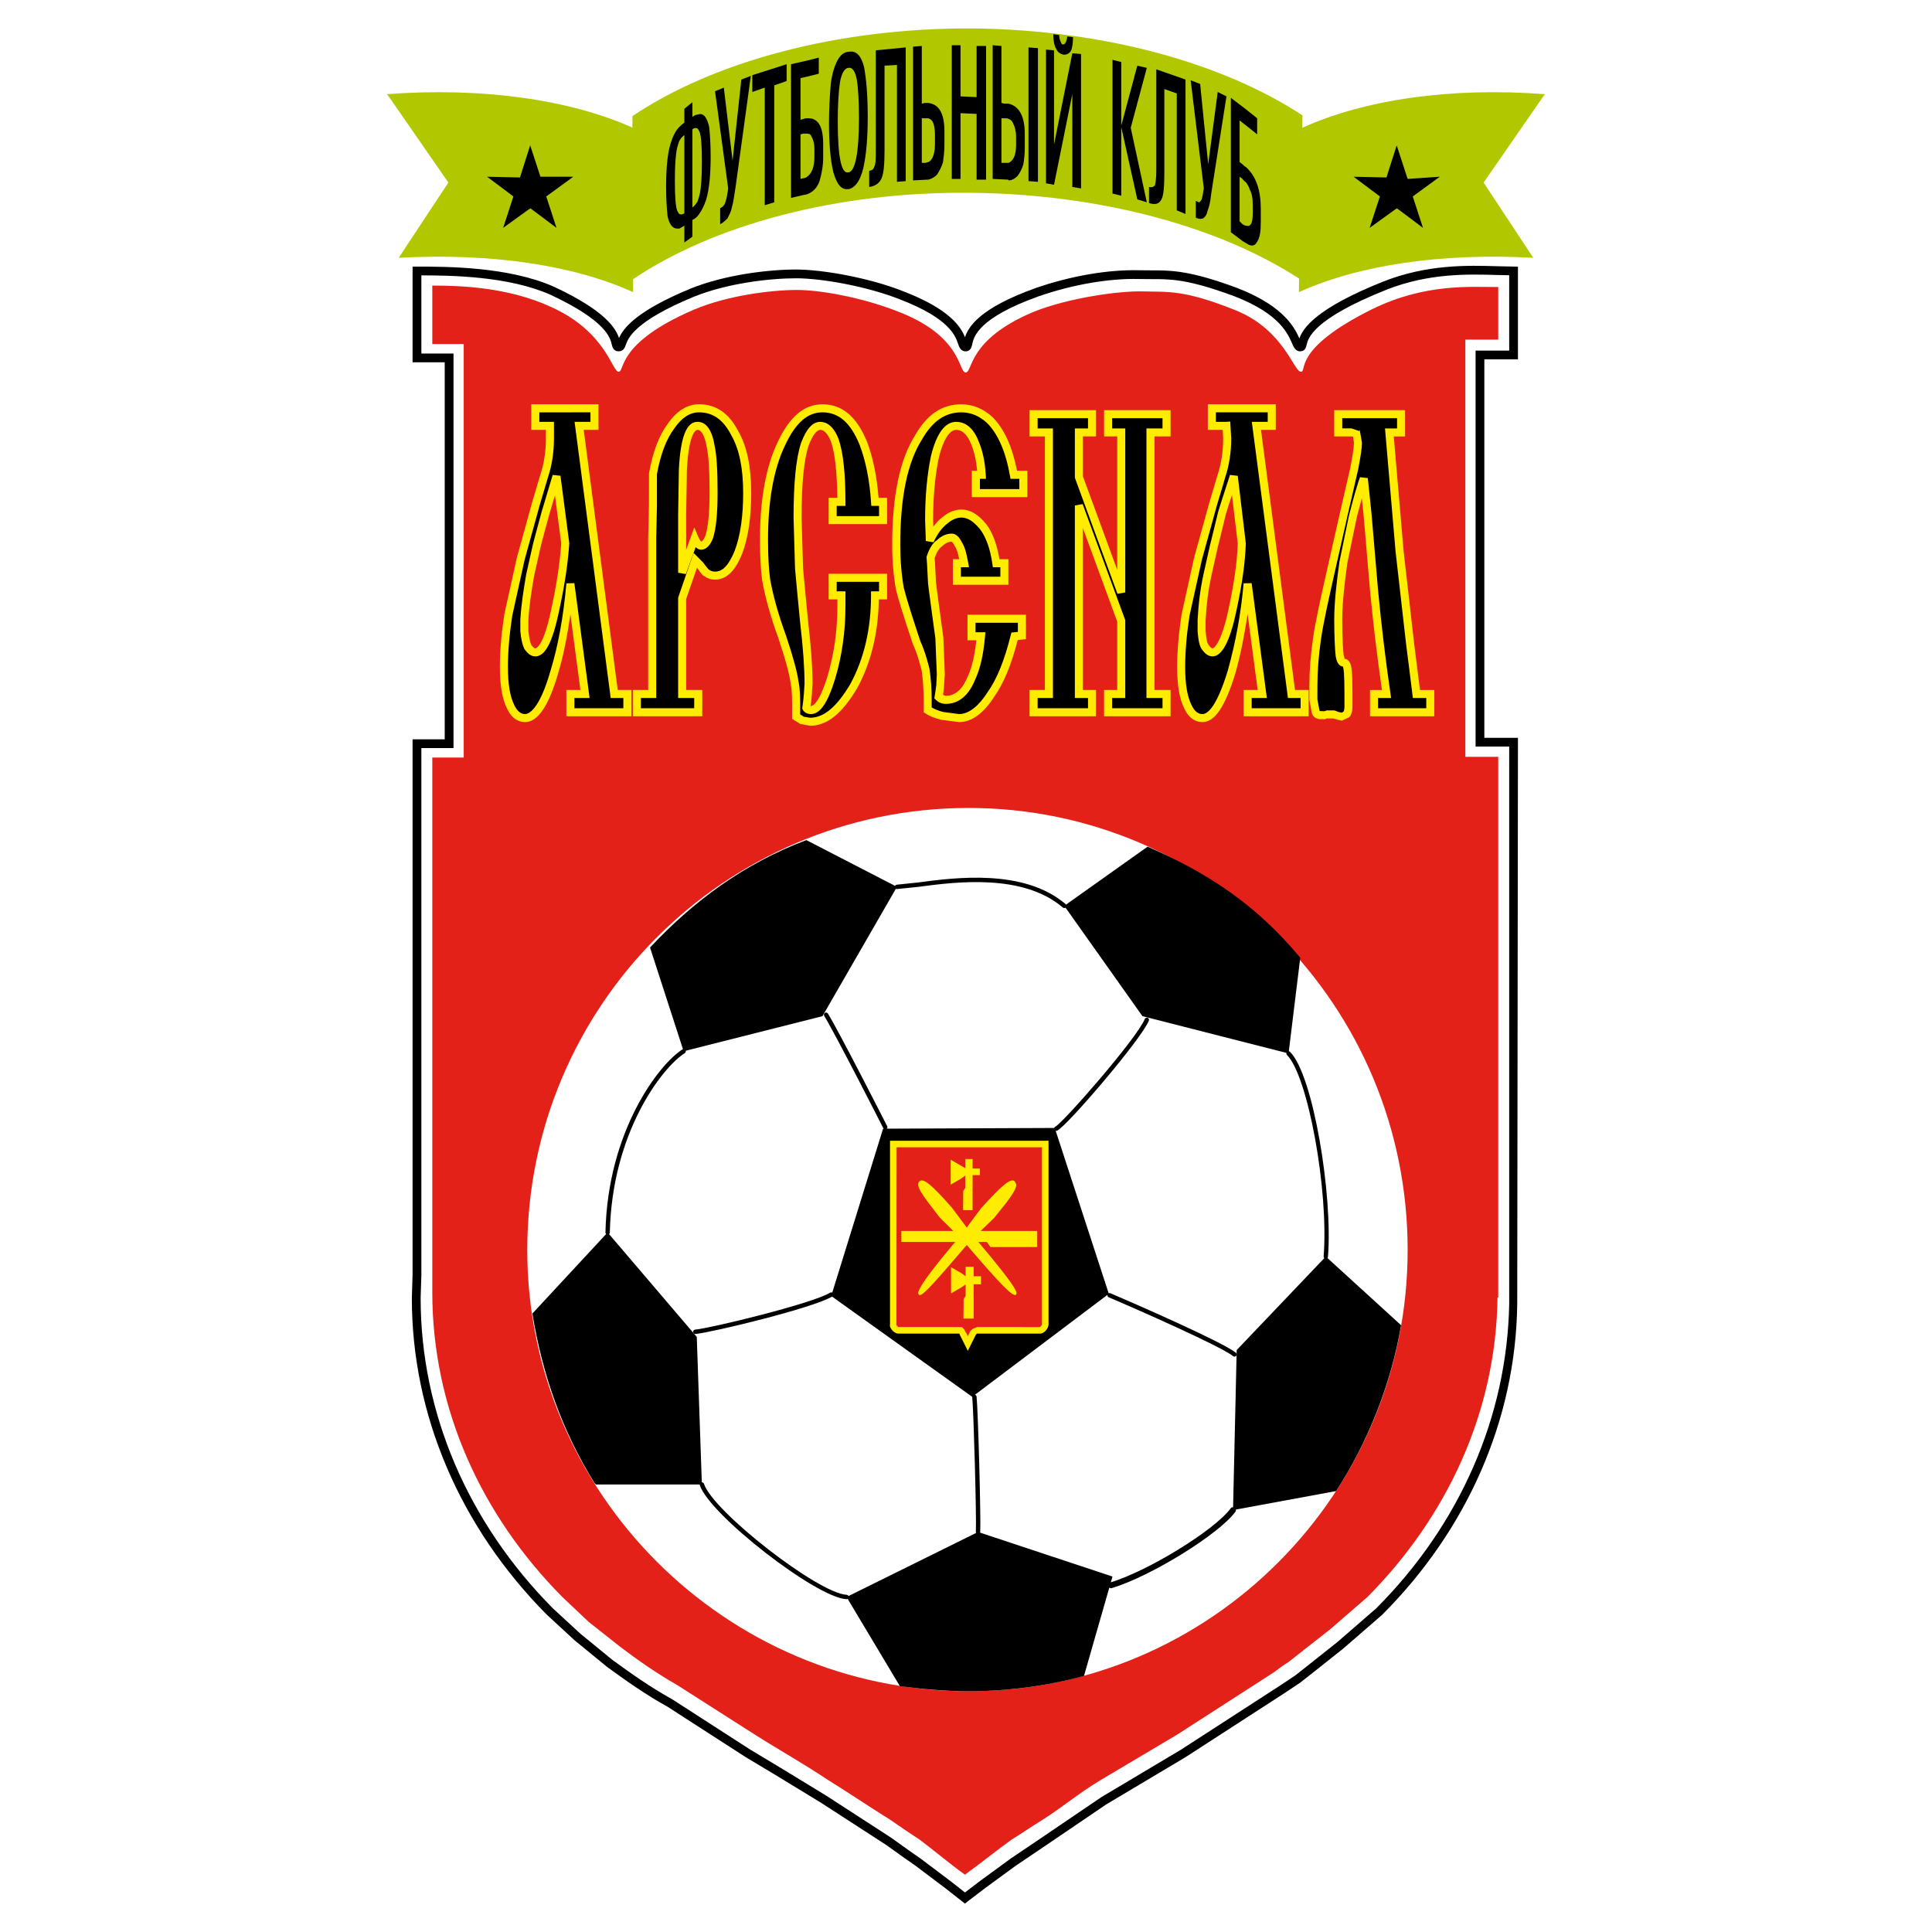 <?xml version="1.0" encoding="utf-8"?>
<!-- Generator: Adobe Illustrator 12.0.0, SVG Export Plug-In . SVG Version: 6.00 Build 51448)  -->
<!DOCTYPE svg PUBLIC "-//W3C//DTD SVG 1.1//EN" "http://www.w3.org/Graphics/SVG/1.1/DTD/svg11.dtd">
<svg  version="1.1" id="Calque_1" xmlns:x="http://ns.adobe.com/Extensibility/1.0/" xmlns:i="http://ns.adobe.com/AdobeIllustrator/10.0/" xmlns:graph="http://ns.adobe.com/Graphs/1.0/"
	 xmlns="http://www.w3.org/2000/svg" xmlns:xlink="http://www.w3.org/1999/xlink" xmlns:a="http://ns.adobe.com/AdobeSVGViewerExtensions/3.0/"
	 width="192.756" height="192.756" viewBox="0 0 192.756 192.756"
	 style="overflow:visible;enable-background:new 0 0 192.756 192.756;" xml:space="preserve">
<g>
	<polygon style="fill-rule:evenodd;clip-rule:evenodd;fill:#FFFFFF;" points="0,0 192.756,0 192.756,192.756 0,192.756 0,0 	"/>
	<path style="fill-rule:evenodd;clip-rule:evenodd;" d="M138.021,28.086c-6.697,2.668-8.02,4.644-8.382,5.678
		c-0.495-1.113-1.681-3.533-7.209-5.394c-4.028-1.403-5.754-1.4-7.579-1.396l-1.222-0.011c-3.07-0.077-6.819,0.568-10.289,1.772
		c-5.556,1.984-6.714,3.834-7.062,4.914c-0.393-0.993-1.472-2.772-6.048-4.544c-3.429-1.387-8.186-2.216-10.8-2.216
		c-2.707,0-7.103,0.505-10.588,1.928c-5.448,2.257-6.669,3.971-7.083,4.913c-0.32-0.975-1.373-2.734-6.49-5.122
		c-4.539-2.009-10.706-2.009-13.67-2.009h-0.437v9.549c0,0,2.555,0,3.207,0c0,0.845,0,36.767,0,37.612c-0.652,0-3.207,0-3.207,0
		v53.429l-0.073,2.332c0,11.604,4.782,22.819,13.467,31.579l2.783,2.564l3.227,2.642c1.881,1.376,3.899,2.798,6.042,3.98
		l7.776,5.015c0.006,0.004,3.087,1.852,3.087,1.852l4.491,2.739l6.419,4.157c0,0.002,1.84,1.314,1.84,1.314l1.128,0.786
		c0.011,0.007,3.045,2.299,3.045,2.299l1.876,1.474l0.256-0.203l1.814-1.381l2.974-2.176c0.03-0.021,2.917-1.969,2.917-1.969
		c-0.01,0.008,3.082-2.091,3.082-2.091l3.03-2.059l7.944-4.735l9.928-6.424l-0.022,0.014l1.53-1.021l1.805-1.422l2.479-1.969
		l3.878-3.365c8.564-8.562,13.347-19.569,13.49-31.012l0.072-56.497c0,0-2.691,0-3.354,0c0-0.845,0-36.912,0-37.758
		c0.662,0,3.354,0,3.354,0v-9.249l-2.029-0.042C146.464,26.475,142.417,26.353,138.021,28.086L138.021,28.086z"/>
	<path style="fill-rule:evenodd;clip-rule:evenodd;fill:#FFFFFF;" d="M129.727,35.053c0.489,0,0.588-0.436,0.635-0.646
		c0.144-0.633,0.578-2.558,7.982-5.508c4.226-1.667,8.168-1.548,11.047-1.461c0,0,0.715,0.015,1.182,0.024c0,0.729,0,6.773,0,7.517
		c-0.661,0-3.353,0-3.353,0v39.508c0,0,2.691,0,3.353,0c0,0.861,0,55.616,0,55.616c-0.212,11.208-4.904,21.999-13.284,30.377
		l-3.84,3.333l-2.463,1.957c0,0-1.747,1.383-1.749,1.384c-0.008,0.004-1.497,0.996-1.497,0.996l-9.913,6.415l-7.933,4.728
		c-0.001,0.002-6.124,4.157-6.124,4.157c-0.01,0.008-2.922,1.971-2.922,1.971c-0.004,0.003-3.044,2.226-3.044,2.226
		s-1.148,0.875-1.53,1.165c-0.364-0.286-1.333-1.048-1.333-1.048l-3.094-2.335c0.011,0.008-1.13-0.787-1.13-0.787l-1.835-1.311
		c-0.033-0.022-6.441-4.173-6.441-4.173c-0.001-0.001-4.522-2.758-4.522-2.758l-3.067-1.841l-7.792-5.024
		c-2.126-1.175-4.117-2.579-5.956-3.922l-3.188-2.609l-2.752-2.534c-8.505-8.581-13.197-19.578-13.197-30.95l0.073-2.332
		c0,0,0-51.694,0-52.554c0.652,0,3.207,0,3.207,0V35.271c0,0-2.555,0-3.207,0c0-0.747,0-7.049,0-7.798
		c3.032,0.004,8.703,0.085,12.87,1.929c5.567,2.598,5.968,4.306,6.12,4.948c0.058,0.245,0.165,0.702,0.691,0.702
		c0.489,0,0.631-0.406,0.717-0.649c0.222-0.635,0.813-2.322,6.741-4.778c3.366-1.373,7.628-1.861,10.255-1.861
		c2.53,0,7.142,0.806,10.477,2.155c4.832,1.87,5.422,3.625,5.674,4.375c0.107,0.32,0.255,0.759,0.759,0.759
		c0.503,0,0.604-0.467,0.657-0.717c0.154-0.713,0.56-2.606,6.634-4.776c3.37-1.168,7.007-1.797,9.974-1.724
		c-0.002,0,1.248,0.011,1.248,0.011c1.826-0.003,3.402-0.006,7.293,1.349c5.312,1.789,6.275,3.967,6.737,5.013
		C129.074,34.644,129.256,35.053,129.727,35.053L129.727,35.053z"/>
	<path style="fill-rule:evenodd;clip-rule:evenodd;fill:#E32118;" d="M127.102,166.841c0.51-0.365,0.947-0.729,1.458-1.021
		l1.75-1.386l2.331-1.821l3.791-3.28c7.945-8.018,12.828-18.441,12.975-29.886h0.074V75.508h-3.282V33.886h3.282
		c0-2.697,0-2.551,0-5.248c-2.844,0-7.291-0.365-12.538,2.187c-8.091,4.009-6.487,6.268-7.145,6.268
		c-0.729,0-1.676-4.154-6.486-6.123c-5.248-2.114-6.852-1.822-9.257-1.896c-2.406-0.072-7.51,0.657-10.936,2.042
		c-6.632,2.77-6.048,6.05-6.778,6.05c-0.728,0-0.292-3.644-6.851-6.123c-3.354-1.312-7.508-2.113-9.986-2.113
		c-2.406,0-6.852,0.51-10.278,1.968c-7.799,3.353-6.852,6.195-7.508,6.195s-1.239-4.009-6.778-6.486
		c-4.301-1.968-9.039-2.114-11.809-2.114v5.831h3.134v41.257h-3.134v51.097c0,0.728,0,1.53,0,2.26
		c0,11.589,4.883,22.232,12.974,30.396l2.624,2.479l3.135,2.478c1.821,1.385,3.717,2.698,5.758,3.864l7.654,4.884
		c2.405,1.53,4.883,2.914,7.288,4.519c2.115,1.312,4.155,2.697,6.269,4.01c0.948,0.656,1.896,1.312,2.916,1.968
		c1.458,1.094,2.988,2.405,4.52,3.499c1.53-1.094,3.133-2.405,4.664-3.499c0.948-0.583,1.896-1.24,2.844-1.822
		c2.113-1.312,3.789-2.77,5.977-4.082l7.728-4.592L127.102,166.841L127.102,166.841z"/>
	<path style="fill-rule:evenodd;clip-rule:evenodd;" d="M121.927,69.677v-5.467c0.363-0.729,0.654-1.822,1.021-3.279
		c0.509-2.333,0.875-4.593,0.946-6.706l-0.8-6.706c-0.438,1.239-0.804,2.477-1.167,3.644c0,0.073,0,0.146,0,0.146v-3.936
		c0.363-1.312,0.509-2.479,0.509-3.644c0-0.292,0-0.73-0.071-1.24h-0.438v-1.749h4.955v1.749h-1.53l3.5,26.752h1.312v1.822h-5.687
		v-1.822h1.459l-1.459-11.006c-0.291,3.28-0.874,6.195-1.604,8.82C122.581,68.073,122.219,68.948,121.927,69.677L121.927,69.677z
		 M137.088,69.239h1.239c-0.438-2.988-0.875-6.487-1.239-10.351c-0.219-2.041-0.437-4.593-0.656-7.653l-0.364-3.499
		c-0.219,0.655-0.437,1.166-0.511,1.603c-0.146,0.438-0.292,1.166-0.583,2.188c-0.364,1.676-0.655,3.134-0.947,4.591
		c-0.291,2.115-0.511,4.01-0.511,5.686c0,1.822,0.073,3.062,0.146,3.646c0.074,0.437,0.22,0.655,0.365,0.655
		c0.219,0,0.292,0.146,0.363,0.365c0.146,0.583,0.146,1.895,0.146,4.009c0,0.365-0.072,0.655-0.218,0.802
		c-0.146,0.146-0.292,0.218-0.438,0.218c-0.073,0-0.22,0-0.365-0.073c-0.146,0-0.29-0.072-0.438-0.146c-0.146,0-0.218,0-0.364,0
		c-0.146,0-0.219,0-0.363,0c-0.074,0-0.146,0-0.22,0.073c-0.073,0-0.218,0-0.365,0c-0.218,0-0.436-0.073-0.51-0.365
		c-0.073-0.219-0.145-0.657-0.218-1.167v-1.458c0-1.603,0.145-3.134,0.363-4.665c0.221-1.531,0.729-3.862,1.459-7.07l1.238-5.467
		c0.438-1.75,0.803-3.207,1.021-4.446c0.219-1.167,0.364-2.042,0.364-2.552c0-0.437-0.073-0.729-0.146-0.875
		c-0.146-0.146-0.291-0.146-0.511-0.146h-1.312v-1.821h6.27v1.821h-1.166c0.219,3.426,0.582,7.362,1.02,11.882
		c0.364,4.081,0.875,7.798,1.312,11.297l0.364,2.917h1.386v1.822h-5.613V69.239L137.088,69.239z M121.927,40.739v1.749h-1.021
		v-1.749H121.927L121.927,40.739z M121.927,47.372v3.936c-0.292,0.948-0.51,1.75-0.657,2.551c-0.363,1.458-0.655,2.551-0.801,3.499
		c-0.365,1.677-0.51,3.134-0.584,4.519v1.094c0.074,0.802,0.146,1.312,0.364,1.604c0.22,0.292,0.438,0.51,0.729,0.51
		c0.292,0,0.657-0.292,0.949-0.875v5.467c-0.657,1.312-1.312,1.968-1.968,1.968c-0.583,0-1.095-0.364-1.458-1.166
		c-0.438-0.875-0.657-2.187-0.657-3.936c0-1.531,0.146-3.28,0.438-5.175c0.291-1.677,0.729-3.572,1.24-5.613
		c0.363-1.385,0.875-3.28,1.53-5.541c0.292-0.875,0.51-1.75,0.801-2.696C121.853,47.518,121.927,47.445,121.927,47.372
		L121.927,47.372z M69.664,56.191v-1.967c0.072,0.146,0.218,0.218,0.292,0.218c0.29,0,0.582-0.292,0.802-0.875
		c0.291-0.875,0.437-2.332,0.437-4.446c0-2.042-0.073-3.572-0.292-4.593c-0.218-1.312-0.657-1.968-1.238-2.042v-1.749h0.072
		c1.532,0,2.697,0.802,3.572,2.479c0.875,1.53,1.239,3.571,1.239,5.976c0,2.406-0.292,4.374-0.874,5.904
		c-0.657,1.604-1.386,2.333-2.333,2.333c-0.292,0-0.583-0.073-0.875-0.292c-0.072,0-0.292-0.292-0.656-0.802L69.664,56.191
		L69.664,56.191z M88.105,51.891h-5.029v-1.822h0.874c0-2.77-0.218-4.811-0.655-6.123c-0.365-0.948-0.875-1.458-1.458-1.458
		s-1.093,0.656-1.53,1.823c-0.511,1.531-0.729,4.01-0.729,7.362c0,1.75,0.072,3.426,0.146,5.03c0.073,1.093,0.292,2.916,0.51,5.394
		c0.292,2.479,0.438,4.519,0.438,6.123c0,0.365,0,0.729-0.073,1.093c0,0.365-0.074,0.583-0.074,0.73l-0.072,0.582
		c0.072,0.146,0.292,0.22,0.438,0.22c0.729,0,1.385-1.094,2.04-3.208c0.657-2.186,1.021-4.592,1.021-7.143c0-0.51,0-0.875,0-1.094
		h-0.874V57.65h5.029v1.749h-0.802c0,3.499-0.729,6.488-2.113,9.038c-1.385,2.333-2.771,3.572-4.375,3.572
		c-0.364,0-0.656-0.074-0.801-0.145c-0.146-0.073-0.365-0.219-0.583-0.365v-0.655c0-1.167,0-2.042-0.146-2.697
		c-0.146-1.093-0.583-2.625-1.24-4.592c-0.801-2.187-1.312-4.083-1.604-5.686c-0.145-1.094-0.219-2.405-0.219-4.009
		c0-4.009,0.583-7.216,1.75-9.622c1.093-2.332,2.406-3.499,4.082-3.499c1.822,0,3.135,1.167,4.082,3.499
		c0.583,1.531,1.021,3.499,1.167,5.831h0.802V51.891L88.105,51.891z M95.468,56.191h0.729c-0.147-0.802-0.292-1.458-0.583-1.896
		c-0.219-0.437-0.438-0.655-0.657-0.655c-0.363,0-0.801,0.146-1.166,0.51c-0.438,0.292-0.729,0.802-0.948,1.458
		c0.073,1.093,0.146,1.968,0.146,2.551c0.073,0.583,0.146,1.385,0.292,2.259c0.218,1.604,0.363,2.697,0.437,3.208
		c0.073,1.094,0.146,2.333,0.146,3.646c0,0.583,0,1.02-0.074,1.239c0,0.218-0.073,0.583-0.146,1.021
		c0.22,0.219,0.438,0.291,0.73,0.291c1.094,0,1.967-0.729,2.55-2.187c0.511-1.093,0.802-2.478,0.948-4.154h-0.948v-1.75h5.029v1.676
		l-0.728,0.074c-0.583,2.332-1.312,4.3-2.332,5.758c-1.021,1.604-2.115,2.405-3.208,2.405c-0.51,0-1.093-0.072-1.676-0.219
		c-0.583-0.146-1.021-0.292-1.458-0.583c0-0.22,0-0.438,0-0.657c0-0.218,0-0.365,0-0.437c0-1.021-0.073-2.042-0.219-2.988
		c-0.218-0.802-0.437-1.677-0.875-2.624c-0.801-2.406-1.385-4.228-1.676-5.394c-0.219-1.24-0.364-2.697-0.364-4.374
		c0-4.811,0.728-8.383,2.259-10.789c1.093-1.896,2.479-2.842,4.229-2.842c1.02,0,1.968,0.364,2.842,1.167
		c1.167,1.166,1.968,2.988,2.404,5.466h0.949v1.822h-4.738v-1.822h0.583c-0.072-1.239-0.292-2.259-0.655-3.134
		c-0.438-1.167-1.093-1.75-1.896-1.75c-0.875,0-1.604,1.022-2.113,3.062c-0.365,1.749-0.583,3.863-0.583,6.341
		c0,0.729,0,1.385,0.071,2.042c0.438-0.948,0.949-1.604,1.532-2.042c0.51-0.437,1.093-0.655,1.604-0.655
		c0.801,0,1.458,0.437,2.186,1.312c0.656,0.875,1.094,2.114,1.312,3.645h0.803v1.75h-4.737V56.191L95.468,56.191z M107.64,50.433
		v18.806h1.312v1.822h-5.832v-1.822h1.532V43.144h-1.532v-1.821h5.832v1.821h-1.312v4.447l4.228,11.517V43.144h-1.312v-1.821h5.83
		v1.821h-1.604v26.096h1.604v1.822h-5.83v-1.822h1.312v-7.289L107.64,50.433L107.64,50.433z M54.866,42.487h-0.51v-1.749h4.956
		v1.749h-1.531l3.5,26.752h1.312v1.822h-5.687v-1.822h1.458l-1.458-11.006c-0.292,3.28-0.801,6.195-1.604,8.82
		c-0.292,1.02-0.655,1.895-0.947,2.624v-5.467c0.363-0.729,0.729-1.822,1.021-3.279c0.51-2.333,0.875-4.593,1.021-6.706
		l-0.875-6.706c-0.437,1.239-0.803,2.477-1.094,3.644c-0.072,0.073-0.072,0.146-0.072,0.219v-4.009
		c0.363-1.312,0.51-2.479,0.51-3.644C54.866,43.435,54.866,42.998,54.866,42.487L54.866,42.487z M69.664,40.739v1.749
		c-0.074,0-0.074,0-0.074,0c-0.801,0-1.312,1.458-1.458,4.374c-0.072,0.947-0.072,2.478-0.072,4.52v5.758l1.238-3.426
		c0.074,0.22,0.219,0.438,0.365,0.511v1.967l-0.292-0.292L68.06,59.69v9.549h1.604v1.822H63.54v-1.822h1.532V53.713
		c0-1.093,0-2.259,0.072-3.28c0-1.094,0-2.113,0-3.135c0.364-2.041,0.948-3.644,1.823-4.811
		C67.769,41.394,68.642,40.812,69.664,40.739L69.664,40.739z M54.356,42.487h-0.948v-1.749h0.948V42.487L54.356,42.487z
		 M54.356,69.677c-0.657,1.312-1.312,1.968-1.969,1.968c-0.583,0-1.093-0.364-1.457-1.166c-0.438-0.875-0.657-2.187-0.657-3.936
		c0-1.531,0.146-3.28,0.437-5.175c0.292-1.677,0.73-3.572,1.24-5.613c0.364-1.385,0.874-3.28,1.53-5.541
		c0.292-0.875,0.583-1.75,0.802-2.696c0.073,0,0.073-0.073,0.073-0.146v4.009c-0.219,0.875-0.51,1.676-0.657,2.478
		c-0.364,1.458-0.655,2.551-0.802,3.499c-0.292,1.677-0.51,3.134-0.583,4.519v1.094c0.073,0.802,0.22,1.312,0.365,1.604
		c0.218,0.292,0.437,0.51,0.728,0.51s0.657-0.292,0.948-0.875V69.677L54.356,69.677z"/>
	<path style="fill-rule:evenodd;clip-rule:evenodd;fill:#FFEC00;" d="M59.312,40.337h-6.305v2.552c0,0,1.036,0,1.457,0
		c0,0.367,0,0.839,0,0.839c0,1.311-0.188,2.543-0.562,3.664c-0.009,0.037-0.801,2.696-0.801,2.696
		c-0.005,0.015-1.538,5.565-1.538,5.565c-0.002,0.003-1.247,5.645-1.247,5.645c-0.294,1.914-0.443,3.677-0.443,5.245
		c0,1.829,0.229,3.175,0.699,4.115c0.519,1.145,1.275,1.388,1.815,1.388c1.265,0,2.375-1.642,3.302-4.883
		c0.535-1.752,0.912-3.746,1.219-5.872c0.397,2.997,0.92,6.952,0.999,7.548c-0.43,0-1.401,0-1.401,0v2.624h6.487v-2.624
		c0,0-0.984,0-1.361,0c-0.088-0.668-3.281-25.086-3.394-25.95c0.45,0,1.475,0,1.475,0v-2.552H59.312L59.312,40.337z M58.912,41.139
		c0,0.335,0,0.613,0,0.948c-0.437,0-1.587,0-1.587,0l3.604,27.553c0,0,0.876,0,1.263,0c0,0.35,0,0.67,0,1.02
		c-0.639,0-4.243,0-4.883,0c0-0.35,0-0.67,0-1.02c0.421,0,1.514,0,1.514,0l-1.518-11.459l-0.797,0.017
		c-0.298,3.361-0.818,6.22-1.588,8.738c-1.142,3.998-2.226,4.309-2.532,4.309c-0.444,0-0.811-0.313-1.092-0.931
		c-0.414-0.829-0.621-2.092-0.621-3.77c0-1.527,0.146-3.249,0.433-5.116c-0.001,0.008,1.232-5.576,1.232-5.576l1.526-5.525
		c-0.004,0.015,0.808-2.718,0.808-2.718c0.391-1.166,0.594-2.484,0.594-3.88v-1.641c0,0-1.037,0-1.458,0c0-0.335,0-0.613,0-0.948
		C54.455,41.139,58.265,41.139,58.912,41.139L58.912,41.139z"/>
	<path style="fill-rule:evenodd;clip-rule:evenodd;fill:#FFEC00;" d="M54.04,51.064c0,0.001-0.729,2.698-0.729,2.698l-0.158,0.627
		l-0.652,2.908c-0.258,1.482-0.508,3.067-0.587,4.559v1.115c0.07,0.785,0.209,1.389,0.406,1.783
		c0.287,0.393,0.607,0.732,1.087,0.732c0.982,0,1.71-1.38,2.361-4.474c0.552-2.521,0.888-4.734,1.028-6.761l0.003-0.04l-0.881-6.746
		l-0.775-0.081L54.04,51.064L54.04,51.064z M53,64.333c-0.049-0.113-0.207-0.534-0.286-1.399l0.002-1.057
		c0.076-1.429,0.323-2.986,0.578-4.451c0-0.008,0.638-2.841,0.638-2.841l0.158-0.629l0.723-2.676
		c0.002-0.011,0.281-0.938,0.554-1.852c0.252,1.923,0.619,4.734,0.628,4.801c-0.137,1.953-0.475,4.176-1.008,6.615
		c-0.787,3.732-1.499,3.84-1.578,3.84C53.308,64.684,53.181,64.575,53,64.333l1.04-13.269L53,64.333L53,64.333z"/>
	<path style="fill-rule:evenodd;clip-rule:evenodd;fill:#FFEC00;" d="M66.636,42.261c-0.88,1.171-1.5,2.8-1.887,4.966l-0.005,3.206
		c0,0.016-0.074,3.28-0.074,3.28s0,14.365,0,15.125c-0.437,0-1.53,0-1.53,0v2.624h6.925v-2.624c0,0-1.153,0-1.604,0
		c0-0.731,0-8.954,0-9.081c0.036-0.103,0.789-2.278,1.08-3.119c0.501,0.712,0.65,0.9,0.925,0.9l-0.239-0.08
		c0.332,0.25,0.697,0.371,1.114,0.371c1.477,0,2.25-1.473,2.704-2.581c0.601-1.579,0.904-3.613,0.904-6.057
		c0-2.634-0.423-4.654-1.292-6.176c-0.938-1.799-2.223-2.681-3.92-2.681C68.573,40.337,67.501,41.003,66.636,42.261L66.636,42.261z
		 M65.071,69.64h0.4V53.713l0.072-3.25l0.001-3.164c0.358-1.969,0.93-3.487,1.742-4.57c0.729-1.06,1.549-1.589,2.449-1.589
		c1.39,0,2.412,0.72,3.216,2.263c0.806,1.41,1.195,3.3,1.195,5.792c0,2.345-0.286,4.284-0.849,5.762
		c-0.753,1.838-1.442,2.074-1.958,2.074c-0.243,0-0.439-0.065-0.634-0.212c-0.04-0.017-0.57-0.713-0.57-0.713l-0.48-0.487
		l-0.453-0.454l-1.543,4.459V69.64c0,0,1.152,0,1.603,0c0,0.35,0,0.67,0,1.02c-0.65,0-4.67,0-5.321,0c0-0.35,0-0.67,0-1.02
		C64.378,69.64,65.071,69.64,65.071,69.64L65.071,69.64z"/>
	<path style="fill-rule:evenodd;clip-rule:evenodd;fill:#FFEC00;" d="M67.731,46.841c0-0.011-0.073,4.54-0.073,4.54v5.758
		l0.777,0.137c0,0,0.642-1.776,0.971-2.686c0.149,0.138,0.322,0.252,0.548,0.252c0.28,0,0.805-0.147,1.176-1.134
		c0.313-0.939,0.463-2.435,0.463-4.587c0-2.266-0.093-3.708-0.301-4.676c-0.258-1.559-0.833-2.358-1.704-2.358
		C68.485,42.087,67.894,43.598,67.731,46.841L67.731,46.841z M68.46,51.381l0.072-4.489c0.195-3.892,0.97-4.003,1.058-4.003
		c0.401,0,0.736,0.622,0.917,1.706c0.199,0.929,0.286,2.32,0.286,4.527c0,2.036-0.14,3.489-0.416,4.319
		c-0.181,0.479-0.362,0.586-0.412,0.593c-0.016-0.01-0.125-0.078-0.299-0.479l-0.399-0.933c0,0-0.591,1.633-0.807,2.229
		C68.46,53.189,68.46,51.381,68.46,51.381L68.46,51.381z"/>
	<path style="fill-rule:evenodd;clip-rule:evenodd;fill:#FFEC00;" d="M77.61,44.067c-1.186,2.443-1.788,5.739-1.788,9.792
		c0,1.614,0.072,2.942,0.221,4.062c0.321,1.769,0.867,3.705,1.625,5.771c0.71,2.132,1.086,3.525,1.218,4.507
		c0.143,0.647,0.143,1.485,0.143,2.645v0.879l0.804,0.5c0.001,0,0.981,0.188,0.981,0.188c1.693,0,3.192-1.197,4.719-3.769
		c1.386-2.551,2.093-5.526,2.148-8.841c0.211,0,0.823,0,0.823,0v-2.553h-5.832V59.8c0,0,0.64,0,0.875,0c0,0.321,0,0.692,0,0.692
		c0,2.443-0.338,4.809-1.003,7.028c-0.818,2.637-1.431,2.922-1.657,2.922c0,0-0.009-0.002-0.011-0.003
		c0.022-0.167,0.045-0.348,0.045-0.348c0.002-0.049,0.021-0.193,0.021-0.193l0.054-0.586c-0.008,0.079,0.073-1.093,0.073-1.093
		c0-1.611-0.148-3.688-0.439-6.169c0,0.011-0.296-3.083-0.296-3.083l-0.212-2.291c0-0.008-0.146-5.003-0.146-5.003
		c0-3.438,0.232-5.805,0.708-7.235c0.367-0.978,0.789-1.548,1.15-1.548c0.542,0,0.912,0.752,1.084,1.2
		c0.394,1.183,0.6,3.078,0.621,5.579c-0.231,0-0.866,0-0.866,0v2.624h5.832v-2.624c0,0-0.628,0-0.85,0
		c-0.161-2.058-0.541-3.988-1.144-5.574c-1.029-2.53-2.484-3.757-4.457-3.757C80.24,40.337,78.787,41.557,77.61,44.067L77.61,44.067
		z M79.832,70.843c0-1.211,0-2.085-0.155-2.784c-0.133-1-0.521-2.439-1.25-4.632c-0.747-2.035-1.28-3.925-1.59-5.631
		c-0.142-1.065-0.211-2.359-0.211-3.937c0-3.93,0.574-7.108,1.709-9.446c1.047-2.234,2.228-3.273,3.721-3.273
		c1.63,0,2.81,1.032,3.71,3.249c0.611,1.603,1.005,3.579,1.137,5.707l0.024,0.376c0,0,0.577,0,0.776,0c0,0.35,0,0.67,0,1.02
		c-0.619,0-3.606,0-4.227,0c0-0.35,0-0.67,0-1.02c0.235,0,0.875,0,0.875,0v-0.402c0-2.839-0.222-4.884-0.678-6.249
		c-0.551-1.435-1.303-1.732-1.838-1.732c-0.757,0-1.379,0.682-1.906,2.083c-0.509,1.526-0.755,3.976-0.755,7.502l0.147,5.048
		c0.001,0.007,0.214,2.327,0.214,2.327l0.297,3.084c0.29,2.462,0.436,4.507,0.436,6.087l-0.065,1.014
		c-0.008,0.079-0.051,0.538-0.051,0.538l-0.03,0.271l-0.084,0.654l0.055,0.108c0.15,0.302,0.519,0.44,0.795,0.44
		c0.927,0,1.675-1.076,2.425-3.49c0.688-2.297,1.038-4.74,1.038-7.262v-1.495c0,0-0.64,0-0.875,0c0-0.334,0-0.612,0-0.948
		c0.621,0,3.608,0,4.227,0c0,0.335,0,0.613,0,0.948c-0.2,0-0.801,0-0.801,0v0.401c0,3.348-0.695,6.324-2.066,8.848
		c-1.359,2.289-2.639,3.362-4.021,3.362l-0.622-0.104c0,0-0.202-0.126-0.361-0.228C79.832,71.083,79.832,70.843,79.832,70.843
		L79.832,70.843z"/>
	<path style="fill-rule:evenodd;clip-rule:evenodd;fill:#FFEC00;" d="M91.329,43.381c-1.553,2.441-2.313,6.04-2.313,10.989
		c0,1.555,0.125,3.05,0.371,4.442c0.267,1.073,0.756,2.645,1.692,5.452c0.399,0.871,0.607,1.637,0.808,2.379l0.061,0.224
		c0.13,0.867,0.204,1.879,0.204,2.883v1.308l0.179,0.119c0.485,0.323,0.966,0.484,1.583,0.638l1.773,0.23
		c1.259,0,2.452-0.872,3.545-2.591c0.931-1.329,1.667-3.13,2.308-5.602c0.213-0.022,0.817-0.082,0.817-0.082v-2.44h-5.832v2.551
		c0,0,0.643,0,0.885,0c-0.162,1.478-0.428,2.685-0.847,3.584c-0.523,1.304-1.256,1.956-2.188,1.956
		c-0.131,0-0.202-0.066-0.286-0.112c0.006-0.052,0.105-0.812,0.105-0.812l-0.021,0.14l0.092-1.366L94.118,63.6
		c-0.004-0.03-0.44-3.234-0.44-3.234c-0.001-0.013-0.227-1.712-0.227-1.712s-0.065-0.542-0.065-0.543
		c0-0.011-0.093-1.812-0.093-1.812s-0.033-0.478-0.043-0.622c0.205-0.587,0.453-0.986,0.764-1.193
		c0.408-0.399,0.779-0.439,0.931-0.44c0.008,0.003,0.122,0.057,0.31,0.432c0.218,0.331,0.339,0.807,0.445,1.315
		c-0.101,0-0.633,0-0.633,0v2.551h5.539v-2.551c0,0-0.656,0-0.888,0c-0.248-1.443-0.671-2.636-1.305-3.483
		c-0.853-1.023-1.623-1.473-2.508-1.473c-0.627,0-1.307,0.274-1.865,0.752c-0.333,0.25-0.638,0.572-0.918,0.955
		c-0.011-0.285-0.024-0.65-0.024-0.65c0-2.324,0.193-4.431,0.575-6.26c0.441-1.763,1.054-2.742,1.721-2.742
		c0.638,0,1.149,0.501,1.52,1.489c0.312,0.749,0.486,1.614,0.577,2.593c-0.044,0-0.53,0-0.53,0v2.624h5.541v-2.624
		c0,0-0.75,0-1.032,0c-0.464-2.376-1.276-4.186-2.439-5.35c-0.933-0.856-1.979-1.285-3.125-1.285
		C94.007,40.337,92.51,41.333,91.329,43.381L91.329,43.381z M92.952,70.187V69.75c0-1.058-0.075-2.084-0.223-3.05
		c-0.01-0.044-0.07-0.267-0.07-0.267c-0.2-0.738-0.425-1.573-0.837-2.464c-0.662-1.997-1.335-4.058-1.651-5.323
		c-0.232-1.32-0.353-2.768-0.353-4.276c0-4.792,0.718-8.25,2.197-10.573c1.035-1.793,2.304-2.657,3.891-2.657
		c0.951,0,1.793,0.347,2.571,1.061c1.089,1.09,1.86,2.857,2.281,5.242l0.059,0.331c0,0,0.616,0,0.883,0c0,0.35,0,0.671,0,1.021
		c-0.609,0-3.326,0-3.934,0c0-0.35,0-0.671,0-1.021c0.077,0,0.605,0,0.605,0l-0.024-0.423c-0.074-1.266-0.298-2.333-0.686-3.266
		c-0.619-1.648-1.575-1.997-2.266-1.997c-1.102,0-1.945,1.132-2.503,3.365c-0.396,1.899-0.595,4.061-0.595,6.439l0.075,2.085
		l0.764,0.125c0.396-0.857,0.856-1.475,1.406-1.889c0.436-0.373,0.925-0.576,1.364-0.576c0.635,0,1.197,0.349,1.878,1.167
		c0.596,0.796,1.011,1.96,1.223,3.445l0.05,0.344c0,0,0.547,0,0.749,0c0,0.334,0,0.613,0,0.947c-0.611,0-3.327,0-3.937,0
		c0-0.334,0-0.613,0-0.947c0.164,0,0.809,0,0.809,0l-0.086-0.474c-0.143-0.783-0.3-1.528-0.644-2.045
		c-0.083-0.174-0.414-0.834-0.99-0.834c-0.523,0-1.051,0.229-1.449,0.627c-0.421,0.271-0.772,0.8-1.043,1.614l-0.026,0.076
		l0.056,0.798l0.094,1.805c0.003,0.05,0.066,0.584,0.066,0.584l0.232,1.741c-0.002-0.011,0.216,1.598,0.216,1.598l0.22,1.601
		c-0.004-0.031,0.143,3.588,0.143,3.588l-0.054,1.111l-0.02,0.127l-0.096,0.69l-0.08,0.468l0.147,0.146
		c0.283,0.283,0.595,0.41,1.013,0.41c0.889,0,2.116-0.423,2.922-2.439c0.497-1.061,0.818-2.464,0.976-4.268l0.037-0.436
		c0,0-0.717,0-0.985,0c0-0.335,0-0.613,0-0.948c0.622,0,3.607,0,4.227,0c0,0.332,0,0.603,0,0.913
		c-0.183,0.019-0.646,0.065-0.646,0.065l-0.069,0.273c-0.623,2.492-1.366,4.332-2.271,5.625c-0.934,1.467-1.926,2.234-2.879,2.234
		l-1.58-0.207c-0.474-0.119-0.812-0.26-1.154-0.457C92.952,70.392,92.952,70.187,92.952,70.187L92.952,70.187z"/>
	<path style="fill-rule:evenodd;clip-rule:evenodd;fill:#FFEC00;" d="M116.386,40.92h-6.232v2.624c0,0,0.925,0,1.312,0
		c0,0.651,0,10.078,0,13.307c-1.027-2.801-3.385-9.225-3.427-9.333c0-0.125,0-3.321,0-3.974c0.388,0,1.313,0,1.313,0V40.92h-6.634
		v2.624c0,0,1.095,0,1.53,0c0,0.765,0,24.528,0,25.294c-0.436,0-1.53,0-1.53,0v2.624h6.634v-2.624c0,0-0.926,0-1.313,0
		c0-0.674,0-12.741,0-16.15c1.029,2.801,3.388,9.226,3.427,9.333c0,0.132,0,6.108,0,6.817c-0.388,0-1.312,0-1.312,0v2.624h6.635
		v-2.624c0,0-1.153,0-1.604,0c0-0.766,0-24.529,0-25.294c0.45,0,1.604,0,1.604,0V40.92H116.386L116.386,40.92z M115.985,41.723
		c0,0.35,0,0.67,0,1.02c-0.451,0-1.604,0-1.604,0V69.64c0,0,1.153,0,1.604,0c0,0.35,0,0.67,0,1.02c-0.645,0-4.385,0-5.029,0
		c0-0.35,0-0.67,0-1.02c0.388,0,1.312,0,1.312,0v-7.761l-4.252-11.584l-0.776,0.138V69.64c0,0,0.925,0,1.312,0c0,0.35,0,0.67,0,1.02
		c-0.645,0-4.386,0-5.028,0c0-0.35,0-0.67,0-1.02c0.436,0,1.529,0,1.529,0V42.743c0,0-1.094,0-1.529,0c0-0.35,0-0.67,0-1.02
		c0.643,0,4.384,0,5.028,0c0,0.35,0,0.67,0,1.02c-0.387,0-1.312,0-1.312,0v4.918l4.251,11.584l0.777-0.138V42.743
		c0,0-0.924,0-1.312,0c0-0.35,0-0.67,0-1.02C111.601,41.723,115.341,41.723,115.985,41.723L115.985,41.723z"/>
	<path style="fill-rule:evenodd;clip-rule:evenodd;fill:#FFEC00;" d="M126.882,40.337h-6.377v2.552c0,0,1.067,0,1.481,0
		c0.02,0.346,0.049,0.839,0.049,0.839c0,1.309-0.188,2.541-0.562,3.664c-0.004,0.008-0.342,1.169-0.342,1.169l-0.459,1.527
		c-0.005,0.015-1.538,5.565-1.538,5.565c-0.002,0.003-1.247,5.645-1.247,5.645c-0.294,1.919-0.443,3.681-0.443,5.245
		c0,1.83,0.229,3.177,0.699,4.115c0.519,1.145,1.275,1.388,1.816,1.388c1.237,0,2.255-1.503,3.297-4.874
		c0.549-1.967,0.921-3.93,1.218-5.911c0.396,2.988,0.925,6.98,1.004,7.578c-0.431,0-1.401,0-1.401,0v2.624h6.487v-2.624
		c0,0-0.983,0-1.361,0c-0.087-0.668-3.28-25.086-3.393-25.95c0.449,0,1.473,0,1.473,0v-2.552H126.882L126.882,40.337z
		 M126.481,41.139c0,0.335,0,0.613,0,0.948c-0.437,0-1.587,0-1.587,0l3.604,27.553c0,0,0.878,0,1.264,0c0,0.35,0,0.67,0,1.02
		c-0.64,0-4.243,0-4.884,0c0-0.35,0-0.67,0-1.02c0.421,0,1.516,0,1.516,0l-1.519-11.46l-0.798,0.018
		c-0.266,2.995-0.787,5.856-1.591,8.748c-1.098,3.551-1.981,4.298-2.527,4.298c-0.445,0-0.812-0.313-1.094-0.931
		c-0.414-0.828-0.621-2.091-0.621-3.77c0-1.524,0.146-3.245,0.434-5.116c-0.001,0.007,1.232-5.576,1.232-5.576
		s1.525-5.524,1.525-5.525l0.466-1.545l0.335-1.145c0.398-1.194,0.603-2.512,0.603-3.908l-0.101-1.674l-0.374,0.033
		c0,0-0.636,0-1.057,0c0-0.335,0-0.613,0-0.948C121.956,41.139,125.834,41.139,126.481,41.139L126.481,41.139z"/>
	<path style="fill-rule:evenodd;clip-rule:evenodd;fill:#FFEC00;" d="M121.793,50.239l-0.25,0.803
		c-0.008,0.03-0.662,2.719-0.662,2.719l-0.161,0.64l-0.647,2.895c-0.316,1.449-0.498,2.863-0.587,4.559v1.115
		c0.074,0.847,0.149,1.452,0.444,1.844c0.247,0.332,0.567,0.671,1.048,0.671c0.941,0,1.736-1.505,2.361-4.474
		c0.578-2.639,0.89-4.856,0.955-6.774l0.001-0.031l-0.803-6.736l-0.777-0.086L121.793,50.239L121.793,50.239z M122.558,50.475
		c0,0,0.186-0.574,0.355-1.093c0.228,1.916,0.572,4.794,0.579,4.85c-0.065,1.866-0.372,4.027-0.937,6.612
		c-0.661,3.135-1.378,3.84-1.578,3.84c-0.101,0-0.226-0.108-0.405-0.35c-0.169-0.223-0.233-0.789-0.287-1.4v-1.057
		c0.087-1.63,0.264-3.004,0.575-4.434c0.004-0.024,0.638-2.846,0.638-2.846l0.188-0.755l0.631-2.59
		C122.31,51.282,122.558,50.475,122.558,50.475L122.558,50.475z"/>
	<path style="fill-rule:evenodd;clip-rule:evenodd;fill:#FFEC00;" d="M139.785,40.92h-6.67v2.624h1.713c0,0,0.102,0.013,0.166,0.022
		c0.021,0.142,0.09,0.598,0.09,0.598c0,0.475-0.145,1.333-0.357,2.478c0,0.004-1.017,4.422-1.017,4.422l-1.24,5.476
		c-0.767,3.37-1.251,5.612-1.464,7.103c-0.251,1.758-0.37,3.258-0.37,4.721v1.458c0.007,0.058,0.24,1.294,0.24,1.294
		c0.1,0.394,0.426,0.638,0.89,0.638h0.456c0,0,0.063-0.039,0.119-0.072c0.039,0,0.633-0.001,0.698-0.001
		c0.149,0.046,0.367,0.113,0.43,0.131c0.151,0.033,0.412,0.088,0.412,0.088l0.721-0.336c0.221-0.221,0.335-0.596,0.335-1.085
		c0-2.167,0-3.475-0.158-4.107c-0.064-0.203-0.219-0.667-0.752-0.667l0.149,0.053l-0.119-0.375c-0.066-0.532-0.14-1.765-0.14-3.579
		c0-1.721,0.244-3.723,0.506-5.628c0.001,0,0.942-4.562,0.942-4.562c0.002-0.001,0.345-1.304,0.345-1.304s0.093-0.347,0.16-0.594
		c0.081,0.772,0.164,1.562,0.164,1.562c-0.002-0.013,0.655,7.655,0.655,7.655c0.317,3.374,0.724,6.697,1.187,9.907
		c-0.366,0-1.189,0-1.189,0v2.624h6.415v-2.624c0,0-1.04,0-1.432,0c-0.068-0.543-0.321-2.564-0.321-2.564l-0.251-1.987l-1.059-9.297
		c0-0.003-0.804-9.362-0.983-11.446c0.342,0,1.129,0,1.129,0V40.92H139.785L139.785,40.92z M139.385,41.723c0,0.35,0,0.67,0,1.02
		c-0.346,0-1.203,0-1.203,0l1.058,12.322l1.062,9.324l0.253,1.985l0.408,3.267c0,0,0.931,0,1.336,0c0,0.35,0,0.67,0,1.02
		c-0.639,0-4.172,0-4.811,0c0-0.35,0-0.67,0-1.02c0.367,0,1.304,0,1.304,0l-0.068-0.459c-0.488-3.333-0.905-6.809-1.237-10.331
		c-0.001-0.005-0.655-7.645-0.655-7.645l-0.366-3.511l-0.779-0.085l-0.19,0.55l-0.334,1.113c0.016-0.06-0.229,0.841-0.229,0.841
		l-0.343,1.302c-0.006,0.025-0.955,4.624-0.955,4.624c-0.271,1.958-0.519,3.993-0.519,5.764c0,1.573,0.057,2.955,0.148,3.695
		c0.137,0.814,0.479,0.977,0.706,0.998c0.016,0.037,0.04,0.099,0.04,0.099c0.126,0.507,0.126,1.85,0.126,3.883
		c0,0.342-0.074,0.49-0.101,0.519c-0.001,0-0.154,0.101-0.154,0.101l-0.184-0.031l-0.182-0.042l-0.33-0.133l-0.107-0.014h-0.728
		l-0.503,0.19l0.283-0.118h-0.365l-0.103-0.016l-0.019-0.045c-0.008-0.029-0.21-1.125-0.21-1.125l0.005-1.401
		c0-1.424,0.113-2.888,0.358-4.607c0.212-1.464,0.692-3.69,1.453-7.039l1.238-5.468c-0.001,0.009,1.025-4.465,1.025-4.465
		c0.229-1.218,0.37-2.083,0.37-2.621l-0.229-1.29l-0.033,0.131l-0.794-0.263c0,0-0.523,0-0.911,0c0-0.35,0-0.67,0-1.02
		C134.572,41.723,138.729,41.723,139.385,41.723L139.385,41.723z M133.534,71.832c0,0-0.058-0.018-0.065-0.02
		c-0.05-0.01-0.133-0.028-0.133-0.028L133.534,71.832L133.534,71.832z"/>
	<path style="fill-rule:evenodd;clip-rule:evenodd;fill:#FFFFFF;" d="M96.633,168.736c24.201,0,43.808-19.826,43.808-44.027
		c0-24.346-19.606-44.099-43.808-44.099c-24.272,0-44.027,19.753-44.027,44.099C52.606,148.91,72.36,168.736,96.633,168.736
		L96.633,168.736z"/>
	<polygon style="fill-rule:evenodd;clip-rule:evenodd;" points="88.105,112.609 105.234,112.537 110.628,129.083 96.998,139.361 
		82.929,129.302 88.105,112.609 	"/>
	<path style="fill-rule:evenodd;clip-rule:evenodd;" d="M80.451,83.817l9.039,4.665l-7.435,12.902l-13.849,3.499l-3.353-10.351
		C69.226,89.867,74.255,86.15,80.451,83.817L80.451,83.817z"/>
	<path style="fill-rule:evenodd;clip-rule:evenodd;" d="M129.727,95.553l-1.167,9.549l-14.578-3.718l-7.8-11.007l8.311-5.904
		C120.687,87.17,125.426,90.377,129.727,95.553L129.727,95.553z"/>
	<path style="fill-rule:evenodd;clip-rule:evenodd;" d="M133.298,148.764l-10.278,1.896l0.365-15.964l8.892-9.329l7.509,6.851
		C138.764,138.194,136.432,143.951,133.298,148.764L133.298,148.764z"/>
	<path style="fill-rule:evenodd;clip-rule:evenodd;" d="M89.781,168.226l-5.321-8.893l13.121-6.487l13.412,4.447l-2.843,9.913
		c-3.719,1.02-7.728,1.53-11.518,1.53C94.446,168.736,91.968,168.518,89.781,168.226L89.781,168.226z"/>
	<path style="fill-rule:evenodd;clip-rule:evenodd;" d="M53.116,131.052l7.508-8.092l8.893,10.424l0.51,14.725H59.459l-0.147-0.146
		C56.105,142.787,54.137,137.246,53.116,131.052L53.116,131.052z"/>
	<path style="fill-rule:evenodd;clip-rule:evenodd;" d="M68.089,104.697c-2.315,1.467-7.463,8.1-7.683,18.258
		c-0.003,0.121,0.092,0.221,0.213,0.224c0.122,0.002,0.222-0.093,0.224-0.215c0.216-9.981,5.227-16.47,7.48-17.896
		c0.102-0.064,0.132-0.199,0.067-0.302C68.326,104.663,68.19,104.634,68.089,104.697L68.089,104.697z"/>
	<path style="fill-rule:evenodd;clip-rule:evenodd;" d="M82.306,101.052c-0.103,0.062-0.137,0.195-0.074,0.301
		c1.221,2.01,5.849,11.118,5.896,11.21c0.054,0.108,0.186,0.151,0.294,0.096c0.108-0.055,0.15-0.186,0.096-0.293
		c-0.046-0.093-4.684-9.216-5.913-11.24C82.543,101.021,82.408,100.989,82.306,101.052L82.306,101.052z"/>
	<path style="fill-rule:evenodd;clip-rule:evenodd;" d="M114.216,101.667c-0.793,1.946-8.143,10.351-8.934,10.746
		c-0.108,0.055-0.151,0.186-0.098,0.293c0.055,0.108,0.186,0.152,0.293,0.099c1.033-0.517,8.38-9.1,9.145-10.974
		c0.045-0.113-0.009-0.239-0.121-0.285C114.389,101.501,114.261,101.554,114.216,101.667L114.216,101.667z"/>
	<path style="fill-rule:evenodd;clip-rule:evenodd;" d="M82.814,128.971c-1.726,1.078-11.925,3.551-13.461,3.685
		c-0.12,0.01-0.209,0.117-0.199,0.237c0.011,0.12,0.116,0.209,0.237,0.198c1.588-0.14,11.832-2.608,13.654-3.749
		c0.103-0.063,0.135-0.199,0.07-0.302C83.051,128.938,82.916,128.907,82.814,128.971L82.814,128.971z"/>
	<path style="fill-rule:evenodd;clip-rule:evenodd;" d="M110.5,129.144c-0.047,0.11,0.005,0.238,0.117,0.286
		c2.909,1.235,11.258,4.923,12.409,5.872c0.093,0.076,0.23,0.063,0.309-0.029c0.075-0.095,0.062-0.232-0.029-0.309
		c-1.283-1.055-10.345-5.014-12.521-5.938C110.676,128.98,110.548,129.032,110.5,129.144L110.5,129.144z"/>
	<path style="fill-rule:evenodd;clip-rule:evenodd;" d="M97.193,139.144c-0.121,0.012-0.208,0.12-0.195,0.24
		c0.146,1.387,0.437,12.071,0.364,13.45c-0.006,0.12,0.087,0.224,0.207,0.229c0.121,0.007,0.225-0.086,0.23-0.206
		c0.073-1.387-0.218-12.125-0.365-13.519C97.42,139.218,97.313,139.131,97.193,139.144L97.193,139.144z"/>
	<path style="fill-rule:evenodd;clip-rule:evenodd;" d="M69.96,147.9c-0.115,0.036-0.178,0.159-0.141,0.274
		c0.953,2.938,11.617,11.23,14.63,11.377c0.121,0.006,0.223-0.088,0.228-0.209c0.007-0.119-0.087-0.223-0.208-0.229
		c-2.831-0.138-13.339-8.313-14.234-11.074C70.198,147.926,70.074,147.862,69.96,147.9L69.96,147.9z"/>
	<path style="fill-rule:evenodd;clip-rule:evenodd;" d="M91.58,88.046l-2.09,0.218c-0.121,0.012-0.23,0.121-0.217,0.241
		c0.012,0.119,0.097,0.209,0.217,0.196l2.149-0.221c3.629-0.481,10.385-1.377,14.4,2.064c0.093,0.078,0.229,0.068,0.309-0.024
		s0.069-0.229-0.023-0.309C102.16,86.642,95.278,87.555,91.58,88.046L91.58,88.046z"/>
	<path style="fill-rule:evenodd;clip-rule:evenodd;" d="M128.405,104.947c-0.087,0.085-0.087,0.224,0,0.309
		c2.09,2.092,4.175,13.546,3.654,20.092c-0.011,0.12,0.079,0.227,0.2,0.235c0.12,0.01,0.226-0.08,0.234-0.199
		c0.486-6.094-1.458-18.115-3.78-20.437C128.628,104.861,128.49,104.861,128.405,104.947L128.405,104.947z"/>
	<path style="fill-rule:evenodd;clip-rule:evenodd;" d="M122.785,150.486c-1.595,2.175-8.224,6.255-12.023,7.401
		c-0.154,0.047-0.24,0.209-0.193,0.362c0.046,0.155,0.208,0.241,0.362,0.195c3.884-1.171,10.679-5.369,12.325-7.615
		c0.095-0.129,0.066-0.312-0.063-0.407C123.063,150.328,122.881,150.355,122.785,150.486L122.785,150.486z"/>
	<path style="fill-rule:evenodd;clip-rule:evenodd;fill:#E32118;" d="M96.56,134.039l-0.219-0.437l-0.145-0.293l-0.147-0.291
		c0-0.071-0.072-0.146-0.072-0.146c-0.073-0.072-0.146-0.146-0.146-0.146c-0.072,0-0.146,0-0.218,0c-2.115,0-3.864,0-5.978,0
		c-0.218,0-0.583-0.364-0.51-0.583v-18.004h15.161v18.004c0,0.219-0.291,0.583-0.51,0.583c-2.187,0-4.082,0-6.269,0
		c-0.073,0-0.146,0-0.218,0.073c-0.146,0.072-0.146,0.146-0.218,0.218l-0.147,0.291l-0.146,0.293L96.56,134.039L96.56,134.039z"/>
	<path style="fill-rule:evenodd;clip-rule:evenodd;fill:#FFEC00;" d="M104.286,113.812H88.797v18.332
		c-0.044,0.079,0.001,0.29,0.146,0.49c0.151,0.208,0.423,0.421,0.692,0.421c0,0,6.021,0,6.061,0c0.019,0.02,0.042,0.042,0.044,0.045
		c0.007,0.031,0.015,0.064,0.015,0.064l0.803,1.606l0.805-1.606c0.036-0.036,0.051-0.06,0.051-0.06c0,0,0.02-0.013,0.02-0.013
		c0.037-0.024,0.045-0.033,0.045-0.037c0.021,0,6.295,0,6.295,0c0.417,0,0.838-0.53,0.838-0.911v-18.332H104.286L104.286,113.812z
		 M103.959,114.468c0,0.633,0,17.677,0,17.677c-0.011,0.068-0.141,0.233-0.208,0.259l-6.243-0.004c0,0-0.42,0.158-0.44,0.165
		c-0.01,0.019-0.215,0.199-0.215,0.199l-0.046,0.042l-0.03,0.066c0,0-0.182,0.362-0.217,0.434c-0.035-0.07-0.216-0.434-0.216-0.434
		l0.034,0.146l-0.167-0.375l-0.244-0.244h-6.331c-0.046-0.015-0.178-0.145-0.192-0.207l-0.006,0.056c0,0,0.015-17.147,0.015-17.78
		C90.066,114.468,103.345,114.468,103.959,114.468L103.959,114.468z M97.057,132.568l0.011-0.004l0.005-0.005
		C97.073,132.558,97.068,132.56,97.057,132.568L97.057,132.568z"/>
	<path style="fill-rule:evenodd;clip-rule:evenodd;fill:#FFEC00;" d="M96.305,117.289c0,0.251,0,1.225,0,1.225l-0.203,0.308
		l-0.016,1.916h0.949c0,0,0-3.307,0-3.498c0.156,0,0.729,0,0.729,0v-0.658c0,0-0.573,0-0.729,0c0-0.171,0-0.946,0-0.946h-0.11
		h-0.619c0,0,0,0.7,0,0.91c-0.122-0.07-0.42-0.24-0.42-0.24l-1.039-0.605v2.494l1.04-0.605
		C95.886,117.588,96.175,117.382,96.305,117.289L96.305,117.289z"/>
	<path style="fill-rule:evenodd;clip-rule:evenodd;fill:#FFEC00;" d="M97.143,126.385h-0.146h-0.655l-0.001,0.949l-0.355-0.268
		l-1.101-0.643v2.622l1.093-0.639c0,0,0.211-0.15,0.365-0.26c0,0.32,0,1.154,0,1.154l-0.199,0.29l-0.02,1.822v0.146h1.02
		c0,0,0-3.182,0-3.425c0.187,0,0.729,0,0.729,0v-0.801c0,0-0.542,0-0.729,0C97.143,127.125,97.143,126.385,97.143,126.385
		L97.143,126.385z"/>
	<path style="fill-rule:evenodd;clip-rule:evenodd;fill:#FFEC00;" d="M98.818,124.418h4.666v-1.603h-0.146h-5.498
		c0.655-0.636,1.353-1.312,1.353-1.312c0.004-0.006,0.108-0.133,0.108-0.133c1.25-1.548,2.092-2.592,2.092-3.167
		c0-0.025-0.001-0.049-0.005-0.071l-0.174-0.29c-0.417-0.335-1.35,0.543-3.276,2.639c-0.001,0-0.974,1.296-0.974,1.296l-0.514,0.698
		l-0.516-0.7l-0.97-1.294c-2.009-2.283-2.82-2.948-3.211-2.635c-0.484,0.402,0.284,1.399,1.681,3.206l0.342,0.444
		c0.006,0.007,1.026,1.011,1.026,1.011l0.305,0.309h-5.181v1.092c0,0,2.942,0,5.372,0c-4.058,4.809-3.749,5.131-3.626,5.253
		l0.033,0.033l0.089,0.013c0.375-0.015,1.744-1.591,4.554-4.87c0,0,0.048-0.056,0.103-0.122c3.529,4.108,4.604,5.188,4.913,4.957
		c0.13-0.168,0.325-0.443-3.758-5.264c0.5,0,0.82,0,0.847,0C98.521,124.002,98.818,124.418,98.818,124.418L98.818,124.418z"/>
	<path style="fill-rule:evenodd;clip-rule:evenodd;fill:#B1C800;" d="M154.145,9.396c-9.526-0.722-18.03,0.562-24.21,3.348
		l0.01-1.234c-7.872-5.176-19.681-8.528-32.873-8.675c-13.632-0.072-25.951,3.354-33.969,8.747l-0.009,1.147
		C56.906,9.952,48.125,8.674,38.61,9.396l0.22,0.291l5.904,8.528l-4.957,7.508c9.184-0.51,17.479,0.729,23.383,3.426l0.012-1.304
		c8.022-5.385,20.24-8.754,33.752-8.609c13.09,0.146,24.812,3.449,32.683,8.555l-0.013,1.358c5.905-2.697,14.198-3.936,23.383-3.426
		l-4.956-7.508l5.904-8.528L154.145,9.396L154.145,9.396z"/>
	<path style="fill-rule:evenodd;clip-rule:evenodd;" d="M106.109,5.459c0.292,0,0.51-0.073,0.729-0.365
		c0.146-0.292,0.218-0.802,0.218-1.385l-0.582-0.073c0,0.218-0.072,0.438-0.146,0.583c-0.072,0.146-0.146,0.218-0.292,0.218
		c-0.072,0-0.146-0.072-0.218-0.292c-0.073-0.146-0.146-0.364-0.146-0.655l-0.583-0.073c0,0.583,0.071,1.093,0.292,1.458
		C105.526,5.24,105.817,5.386,106.109,5.459L106.109,5.459z"/>
	<path style="fill-rule:evenodd;clip-rule:evenodd;" d="M123.968,16.393l-0.292-0.219v-4.156l0.655,0.511l1.095,0.875v-1.604
		l-1.095-0.875l-1.529-1.167v13.412l1.166,0.875c0.146,0.073,0.218,0.146,0.363,0.218c0.512,0.365,0.875,0.292,1.095-0.145
		c0.292-0.437,0.363-1.093,0.363-1.968v-1.312c0-1.822-0.438-3.207-1.458-4.154C124.186,16.611,124.04,16.465,123.968,16.393
		L123.968,16.393z M124.697,18.943c0.218,0.365,0.291,0.875,0.291,1.531v0.802c0,1.021-0.22,1.385-0.657,1.24
		c-0.146,0-0.217-0.073-0.363-0.146l-0.292-0.292v-4.446l0.292,0.218c0.072,0.146,0.218,0.218,0.363,0.364
		C124.477,18.434,124.623,18.652,124.697,18.943L124.697,18.943z"/>
	<path style="fill-rule:evenodd;clip-rule:evenodd;" d="M120.542,16.393l-0.803-8.018l-0.946-0.365l1.311,10.789
		c-0.072,0.51-0.145,0.874-0.219,1.093c-0.071,0.146-0.146,0.219-0.218,0.292c-0.073,0-0.22-0.073-0.364-0.146v1.677
		c0.291,0.146,0.582,0.146,0.729,0.073c0.218-0.146,0.365-0.365,0.438-0.729c0.146-0.364,0.291-0.874,0.365-1.676l1.53-9.768
		l-0.875-0.437L120.542,16.393L120.542,16.393z"/>
	<path style="fill-rule:evenodd;clip-rule:evenodd;" d="M115.365,16.976c0,0.802-0.072,1.312-0.146,1.531
		c-0.146,0.145-0.292,0.218-0.583,0.145v1.604c0.656,0.218,1.021,0.073,1.24-0.364c0.218-0.365,0.291-1.312,0.291-2.697v-8.31
		l1.239,0.438v11.663l0.874,0.364V7.937l-2.916-1.02V16.976L115.365,16.976z"/>
	<polygon style="fill-rule:evenodd;clip-rule:evenodd;" points="113.47,6.552 111.867,12.529 111.867,6.188 110.993,5.97 
		110.993,19.308 111.867,19.527 111.867,12.676 113.47,19.892 114.418,20.184 112.814,12.748 114.418,6.771 113.47,6.552 	"/>
	<polygon style="fill-rule:evenodd;clip-rule:evenodd;" points="105.16,14.424 105.16,5.021 104.359,4.948 104.359,18.289 
		105.16,18.434 106.984,9.396 106.984,18.652 107.857,18.798 107.857,5.386 106.984,5.313 105.16,14.424 	"/>
	<path style="fill-rule:evenodd;clip-rule:evenodd;" d="M100.643,10.342c-0.146,0-0.292,0-0.438,0l-0.291-0.072V4.584l-0.875-0.073
		V17.85l1.53,0.073l0.073,0.073c0.29,0,0.583-0.146,0.873-0.438c0.22-0.292,0.438-0.655,0.585-1.166
		c0.072-0.438,0.145-1.021,0.145-1.604v-1.385C102.245,11.654,101.735,10.634,100.643,10.342L100.643,10.342z M101.372,14.498
		c0,1.021-0.292,1.53-0.729,1.749c-0.073,0-0.22,0-0.365,0h-0.363v-4.446h0.291c0.218,0,0.292,0,0.438,0.073
		c0.218,0.073,0.363,0.219,0.438,0.437c0.146,0.292,0.292,0.729,0.292,1.312V14.498L101.372,14.498z"/>
	<polygon style="fill-rule:evenodd;clip-rule:evenodd;" points="102.61,18.068 103.557,18.142 103.557,4.803 102.61,4.729 
		102.61,18.068 	"/>
	<polygon style="fill-rule:evenodd;clip-rule:evenodd;" points="97.435,9.687 95.831,9.614 95.831,4.511 94.956,4.511 94.956,17.85 
		95.831,17.85 95.831,11.291 97.435,11.363 97.435,17.923 98.382,17.923 98.382,4.584 97.435,4.584 97.435,9.687 	"/>
	<path style="fill-rule:evenodd;clip-rule:evenodd;" d="M92.624,10.271c-0.146,0-0.218,0-0.364,0l-0.292,0.072V4.584l-0.874,0.072
		v13.34l1.457-0.073h0.073c0.292-0.073,0.583-0.218,0.875-0.51c0.219-0.365,0.438-0.729,0.583-1.239
		c0.073-0.511,0.145-1.093,0.145-1.677v-1.385C94.227,11.363,93.718,10.416,92.624,10.271L92.624,10.271z M93.281,14.352
		c0,0.948-0.219,1.604-0.657,1.823c-0.146,0-0.218,0.072-0.292,0.072h-0.364v-4.446h0.292c0.146,0,0.218,0,0.364,0
		c0.219,0.073,0.365,0.218,0.438,0.364c0.145,0.292,0.219,0.729,0.219,1.313V14.352L93.281,14.352z"/>
	<path style="fill-rule:evenodd;clip-rule:evenodd;" d="M87.376,15.008c0,0.802,0,1.385-0.146,1.604
		c-0.073,0.292-0.219,0.365-0.511,0.437v1.604c0.583-0.072,1.021-0.363,1.239-0.874c0.22-0.511,0.292-1.458,0.292-2.843V6.552
		L89.49,6.48v11.662l0.875-0.074V4.729l-2.988,0.292V15.008L87.376,15.008z"/>
	<path style="fill-rule:evenodd;clip-rule:evenodd;" d="M84.68,5.167h-0.074c-0.51,0.073-0.875,0.438-1.167,1.094
		c-0.292,0.655-0.511,1.457-0.583,2.478c-0.072,0.948-0.146,2.187-0.146,3.571c0,2.042,0.146,3.718,0.437,4.885
		c0.365,1.239,0.802,1.749,1.458,1.675h0.074c0.655-0.145,1.165-0.874,1.457-2.113c0.292-1.312,0.438-2.989,0.438-5.103
		c0-2.186-0.146-3.79-0.364-4.956C85.918,5.531,85.408,5.021,84.68,5.167L84.68,5.167z M84.68,17.195h-0.074
		c-0.657,0.145-1.021-1.532-1.021-5.03c0-1.676,0.072-2.988,0.219-3.936c0.145-0.875,0.436-1.385,0.801-1.457h0.074
		c0.363-0.073,0.655,0.364,0.801,1.165c0.146,0.875,0.218,2.187,0.218,3.864C85.699,15.227,85.335,17.048,84.68,17.195L84.68,17.195
		z"/>
	<path style="fill-rule:evenodd;clip-rule:evenodd;" d="M80.523,11.801c-0.145,0-0.218,0-0.364,0.073l-0.291,0.073V7.792
		l0.655-0.146l1.167-0.292V5.75l-1.167,0.292L78.92,6.406v13.34l1.239-0.292c0.146,0,0.292-0.072,0.364-0.072
		c0.583-0.22,1.021-0.657,1.24-1.313c0.219-0.729,0.364-1.53,0.364-2.332v-1.385C82.127,12.603,81.618,11.728,80.523,11.801
		L80.523,11.801z M81.252,15.736c0,0.948-0.292,1.603-0.729,1.896c-0.072,0.073-0.218,0.146-0.364,0.146l-0.291,0.072v-4.446
		l0.291-0.073c0.146,0,0.219,0,0.364,0c0.219,0,0.365,0.073,0.437,0.292c0.146,0.219,0.292,0.657,0.292,1.239V15.736L81.252,15.736z
		"/>
	<polygon style="fill-rule:evenodd;clip-rule:evenodd;" points="75.057,9.177 76.297,8.739 76.297,20.474 77.244,20.184 
		77.244,8.52 78.483,8.083 78.483,6.406 75.057,7.5 75.057,9.177 	"/>
	<path style="fill-rule:evenodd;clip-rule:evenodd;" d="M73.089,16.028l-0.875-7.289l-0.875,0.365l1.312,9.695
		c-0.073,0.51-0.146,0.947-0.219,1.166c-0.072,0.292-0.146,0.438-0.218,0.51c-0.074,0.146-0.219,0.219-0.365,0.292v1.604
		c0.292-0.146,0.511-0.364,0.729-0.583c0.146-0.292,0.364-0.656,0.437-1.094c0.146-0.438,0.219-1.093,0.365-1.968l1.53-11.152
		l-0.947,0.363L73.089,16.028L73.089,16.028z"/>
	<path style="fill-rule:evenodd;clip-rule:evenodd;" d="M70.101,11.435c-0.146-0.072-0.292-0.072-0.511,0
		c-0.146,0-0.292,0.074-0.51,0.219v-1.458l-0.802,0.656v1.385c-0.218,0.146-0.364,0.292-0.509,0.438
		c-0.366,0.364-0.657,0.947-0.875,1.676c-0.292,0.948-0.438,2.405-0.438,4.3c0,1.24,0.072,2.187,0.146,2.916
		c0.146,0.657,0.364,1.021,0.656,1.167c0.145,0.074,0.292,0.074,0.511,0.074c0.145-0.074,0.292-0.146,0.509-0.292v1.677l0.802-0.583
		v-1.676c0.218-0.073,0.364-0.219,0.51-0.365c0.365-0.437,0.655-1.02,0.875-1.676c0.292-1.021,0.437-2.405,0.437-4.301
		c0-1.239-0.073-2.26-0.145-2.915C70.61,12.019,70.393,11.582,70.101,11.435L70.101,11.435z M68.278,21.276
		c-0.218,0.146-0.364,0.146-0.509,0.073c-0.074-0.073-0.146-0.218-0.219-0.364c-0.146-0.438-0.219-1.458-0.219-2.989
		c0-1.458,0.072-2.552,0.219-3.208c0.073-0.292,0.146-0.51,0.219-0.729c0.145-0.218,0.292-0.437,0.509-0.582V21.276L68.278,21.276z
		 M69.809,19.382c-0.074,0.291-0.146,0.51-0.219,0.729c-0.146,0.218-0.292,0.437-0.51,0.583v-7.8
		c0.218-0.146,0.364-0.146,0.51-0.073c0.074,0.073,0.146,0.219,0.219,0.364c0.146,0.438,0.218,1.386,0.218,2.916
		C70.027,17.632,69.955,18.725,69.809,19.382L69.809,19.382z"/>
	<polygon style="fill-rule:evenodd;clip-rule:evenodd;" points="143.648,17.632 140.44,17.85 139.348,14.498 138.327,17.705 
		135.048,17.632 137.672,19.6 136.651,22.734 139.275,20.839 139.348,20.839 139.348,20.766 141.973,22.734 140.951,19.6 
		143.648,17.632 	"/>
	<polygon style="fill-rule:evenodd;clip-rule:evenodd;" points="53.918,17.632 52.897,14.498 51.877,17.705 48.597,17.632 
		51.221,19.6 50.201,22.734 52.824,20.839 52.897,20.839 52.897,20.766 55.522,22.734 54.501,19.6 57.198,17.632 53.918,17.632 	"/>
</g>
</svg>
